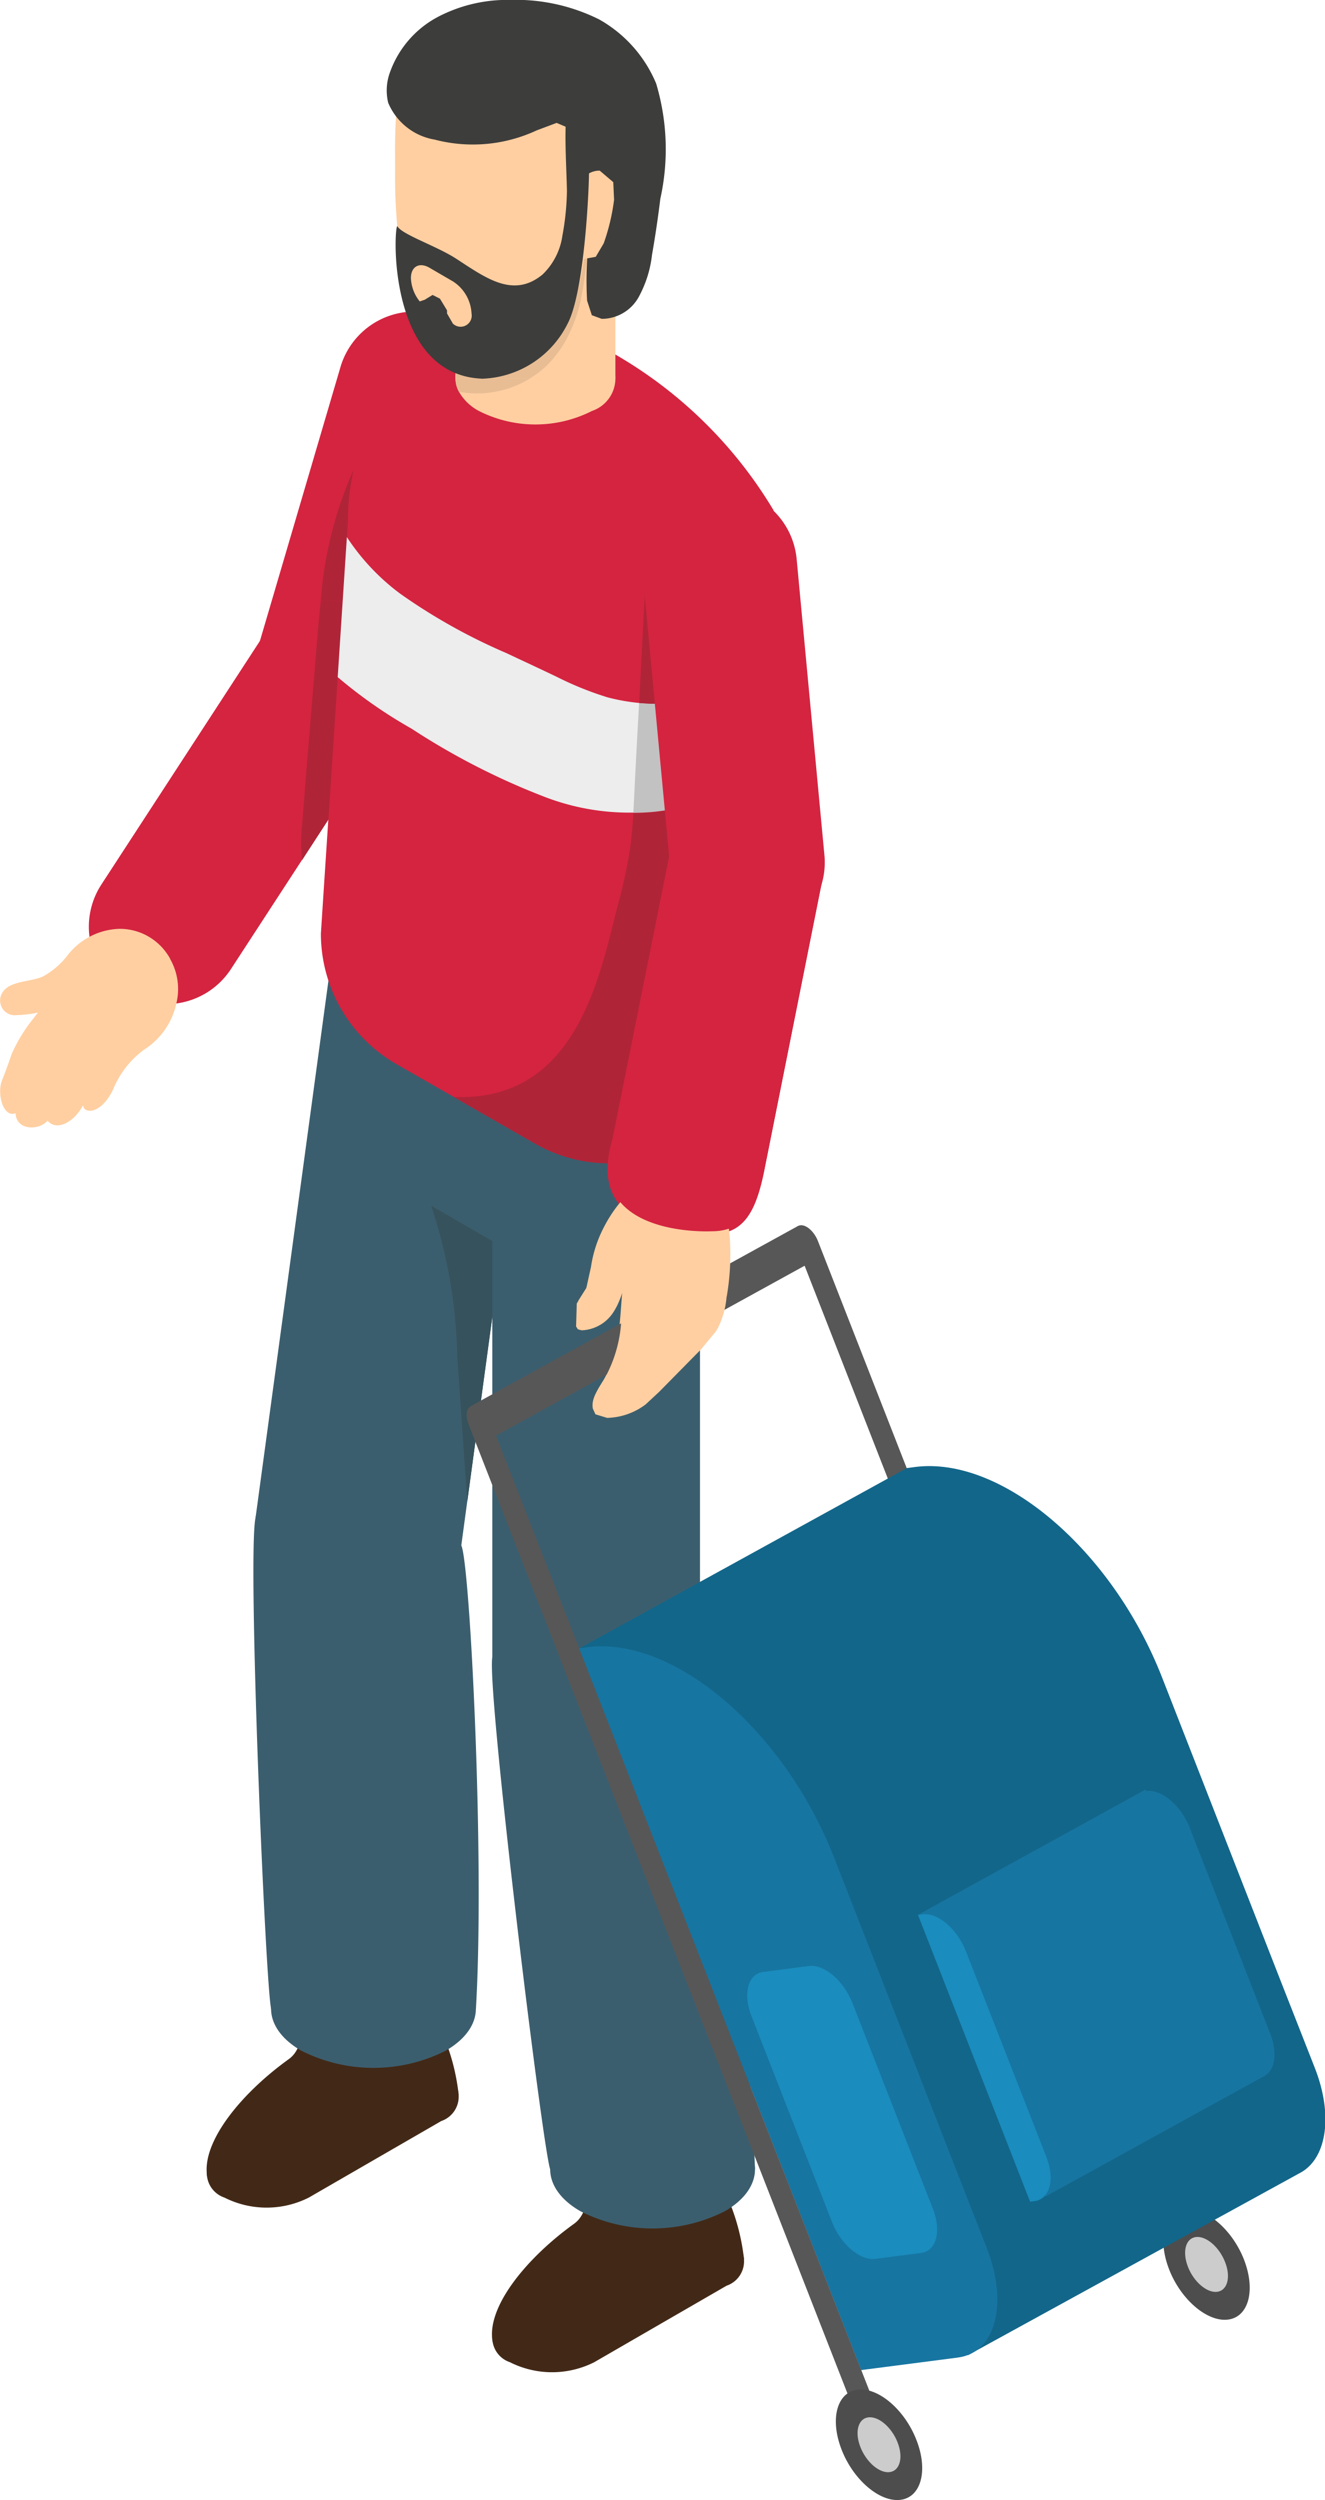 <svg xmlns="http://www.w3.org/2000/svg" width="47.729" height="90" viewBox="0 0 47.729 90"><path d="M373.762,208.885a.927.927,0,0,1,0,1.757L369,213.394a3.376,3.376,0,0,1-3.044,0,.927.927,0,0,1,0-1.757l4.766-2.753a3.36,3.36,0,0,1,3.044,0" transform="translate(-347.591 -128.358)" fill="#422917"/><path d="M369.266,207.819l3.514-.331a7.618,7.618,0,0,1,1.618,3.927l-9.056,2.964c-.227-1.239,1.207-3,2.929-4.24.7-.5.358-1.637,1-2.32" transform="translate(-347.597 -130.082)" fill="#422917"/><path d="M369.912,206.665a.927.927,0,0,1,0,1.757l-4.766,2.753a3.376,3.376,0,0,1-3.044,0,.927.927,0,0,1,0-1.757l4.766-2.753a3.36,3.36,0,0,1,3.044,0" transform="translate(-354.02 -132.065)" fill="#422917"/><path d="M365.416,205.6l3.514-.331a7.617,7.617,0,0,1,1.618,3.927l-9.056,2.964c-.227-1.239,1.207-3,2.931-4.24.7-.5.355-1.637.993-2.32" transform="translate(-354.026 -133.789)" fill="#422917"/><path d="M362.129,211.169l7.411,1,.214-1.58L371,201.43l1.191-8.781-7.411-1Z" transform="translate(-352.923 -156.537)" fill="#3b5e6e"/><path d="M364.5,194.751a18.2,18.2,0,0,1,.942,5.449l.361,5.206.9-6.65v-2.729l-2.205-1.276" transform="translate(-348.97 -151.35)" fill="#36525c"/><path d="M363.419,205.407c-1.442.83-1.442,2.179,0,3.012a5.774,5.774,0,0,0,5.217,0c1.439-.833,1.439-2.181,0-3.012a5.758,5.758,0,0,0-5.217,0" transform="translate(-352.573 -134.6)" fill="#3b5e6e"/><path d="M370.114,218.957c.323-5.47-.219-16.046-.526-16.676-.347-.718-.822-3.089-1.466-3.562a4.428,4.428,0,0,0-3.081-1.127c-1.343.184-2.563,2.363-2.865,3.684s.361,16.9.561,17.68,1.362-.267,2.117,0Z" transform="translate(-352.97 -146.644)" fill="#3b5e6e"/><rect width="7.481" height="19.703" transform="translate(17.734 39.984)" fill="#3b5e6e"/><path d="M362.21,194.979a2.786,2.786,0,1,0,5.345,1.573l3.022-10.271a2.786,2.786,0,1,0-5.345-1.573Z" transform="translate(-352.977 -171.463)" fill="#d42440"/><path d="M361.144,200.681a2.787,2.787,0,0,0,3.855-.814l2.558-3.925.95-1.458,2.336-3.588a2.787,2.787,0,0,0-1.823-4.261l-.51-.048-.275.016a2.777,2.777,0,0,0-2.061,1.25l-5.844,8.973a2.788,2.788,0,0,0,.814,3.855" transform="translate(-356.679 -164.983)" fill="#d42440"/><path d="M363.01,204.754a5.417,5.417,0,0,0,2.723,4.7l2.058,1.177,2.9,1.663a5.433,5.433,0,0,0,8.143-4.718l.48-18.064a15.9,15.9,0,0,0-5.62-5.559c-4.119-2.544-8.535-.232-9.513,4.117l0,.005a8.376,8.376,0,0,0-.2,1.826l-.886,13.541Z" transform="translate(-351.451 -171.146)" fill="#d42440"/><path d="M364.951,185.12a1.779,1.779,0,0,0,.718.692,4.507,4.507,0,0,0,4.074,0,1.241,1.241,0,0,0,0-2.352,3.357,3.357,0,0,0-.852-.339l-.507-.1a4.445,4.445,0,0,0-2.715.44,1.731,1.731,0,0,0-.758.774,1,1,0,0,0,.04.886" transform="translate(-348.419 -171.018)" fill="#ffcfa1"/><rect width="5.761" height="7.457" transform="translate(16.407 6.159)" fill="#ffcfa1"/><path d="M370.976,184.54A14.542,14.542,0,0,1,370.7,187a4.8,4.8,0,0,1-1.081,2.195,3.649,3.649,0,0,1-3.327,1.084,2.018,2.018,0,0,1-.8-.32,2.578,2.578,0,0,1-.814-1.418,20.229,20.229,0,0,1-.6-6.928,4,4,0,0,1,.158-1.023,2.785,2.785,0,0,1,2.331-1.741,5.491,5.491,0,0,1,2.964.619l.71.449.51.622a15.233,15.233,0,0,1,.23,4" transform="translate(-349.773 -177.957)" fill="#ffcfa1"/><path d="M370.976,184.9a14.542,14.542,0,0,1-.275,2.456,4.8,4.8,0,0,1-1.081,2.195,3.649,3.649,0,0,1-3.327,1.084,2.017,2.017,0,0,1-.8-.32,2.578,2.578,0,0,1-.814-1.418,20.229,20.229,0,0,1-.6-6.928,4,4,0,0,1,.158-1.023,2.786,2.786,0,0,1,2.331-1.741,5.491,5.491,0,0,1,2.964.619l.71.449.51.622a15.232,15.232,0,0,1,.23,4" transform="translate(-349.773 -177.357)" fill="#ffcfa1"/><path d="M364.826,183.587v.024a1,1,0,0,0,.125.483,3.369,3.369,0,0,0,.654.061,3.683,3.683,0,0,0,1.925-.547h-2.7Z" transform="translate(-348.419 -169.992)" fill="#e8bd94"/><path d="M369.641,181.09c0,.224-.011.433-.021.611a14.283,14.283,0,0,1-.275,2.456,4.8,4.8,0,0,1-1.081,2.195A3.658,3.658,0,0,1,365.6,187.5a3.462,3.462,0,0,1-.665-.064l-.051-.011a.928.928,0,0,0-.061.328v.021h2.7a3.441,3.441,0,0,0,.732-.6,4.038,4.038,0,0,0,.627-.916,5.542,5.542,0,0,0,.454-1.282,14.252,14.252,0,0,0,.275-2.454c.021-.39.029-.905.021-1.436" transform="translate(-348.417 -174.162)" fill="#e8bd94"/><path d="M369.6,181.073l-.019.6a14.265,14.265,0,0,1-.278,2.456,4.932,4.932,0,0,1-.958,2.058l-.123.136a3.656,3.656,0,0,1-2.659,1.148,3.456,3.456,0,0,1-.665-.061l-.029-.008-.019.051.048.011a3.482,3.482,0,0,0,.665.064,3.672,3.672,0,0,0,2.662-1.148,4.8,4.8,0,0,0,1.079-2.2,14.265,14.265,0,0,0,.278-2.454c.008-.182.016-.39.019-.614v-.045" transform="translate(-348.379 -174.19)" fill="#e8bd94"/><path d="M370.772,185.669l.777-.446a12.832,12.832,0,0,0-.433,4.093l.171.526.355.131a1.52,1.52,0,0,0,1.327-.774,4.124,4.124,0,0,0,.486-1.53q.176-1.009.3-2.021a8.249,8.249,0,0,0-.152-4.149,4.74,4.74,0,0,0-2.056-2.307,6.741,6.741,0,0,0-3.209-.7,5.39,5.39,0,0,0-2.592.609,3.641,3.641,0,0,0-1.725,1.981,1.893,1.893,0,0,0-.07,1.113,2.216,2.216,0,0,0,1.679,1.327,5.442,5.442,0,0,0,3.665-.331l.724-.272.673.286.072.417c.008.441-.013,2.018.005,2.045" transform="translate(-349.968 -178.495)" fill="#3d3d3b"/><path d="M367.419,180.8a.779.779,0,0,0-.721.478,3.054,3.054,0,0,0-.259,1.055,2.857,2.857,0,0,0,.056,1.37l.227.3.555-.1.286-.483a7.419,7.419,0,0,0,.374-1.57l-.029-.635Z" transform="translate(-345.817 -174.658)" fill="#ffcfa1"/><path d="M364.184,184.836a13.972,13.972,0,0,0-1.175,4.694l.278-.016.51.045.19-2.894a8.4,8.4,0,0,1,.2-1.829" transform="translate(-351.453 -167.907)" fill="#b02438"/><path d="M363.731,186.588l-.278.016c-.056.521-.1,1.039-.142,1.554q-.16,1.958-.323,3.922c-.067.841-.136,1.685-.2,2.526a5.9,5.9,0,0,0-.008,1.338l.948-1.46.513-7.847Z" transform="translate(-351.898 -164.981)" fill="#b02438"/><path d="M363.813,185.52l-.19,2.9-.512,7.849.336-5.126h0l.3-4.541Z" transform="translate(-351.282 -166.764)" fill="#b02438"/><path d="M367.185,207.57c-1.442.833-1.442,2.181,0,3.012a5.758,5.758,0,0,0,5.217,0c1.439-.83,1.439-2.179,0-3.012a5.774,5.774,0,0,0-5.217,0" transform="translate(-346.285 -130.984)" fill="#3b5e6e"/><path d="M374.793,221.006c-.176-5.476-1.621-17.8-1.984-18.406a5.951,5.951,0,0,0-1.775-1.89,4.435,4.435,0,0,0-3.172-.841,3.289,3.289,0,0,0-2.534,2.731c-.176,1.343,1.818,17.653,2.088,18.406s.254.721,1.031.921Z" transform="translate(-347.598 -142.914)" fill="#3b5e6e"/><path d="M364.812,192.106a2.064,2.064,0,0,0-1.837-1.084,2.462,2.462,0,0,0-1.869.964,2.815,2.815,0,0,1-.892.758c-.443.192-1.159.147-1.428.547a.531.531,0,0,0,.515.836,3.993,3.993,0,0,0,1.54-.352c.4-.08.854.152,1.255.091a2.419,2.419,0,0,0,1.314-.774Z" transform="translate(-358.681 -157.585)" fill="#ffcfa1"/><path d="M361.674,196.966c-.347.643-.969.942-1.284.558-.288.355-1.124.371-1.153-.264-.454.165-.673-.713-.489-1.18.28-.715.28-.774.363-.985a5.676,5.676,0,0,1,.772-1.252,3.974,3.974,0,0,1,1.089-1.033c1.137-.718,2.157-1.6,3.5-1.548a2.18,2.18,0,0,1,.569,1.992,2.632,2.632,0,0,1-1.164,1.709,3.319,3.319,0,0,0-1.116,1.418c-.448.961-1.095.889-1.089.587" transform="translate(-358.677 -157.182)" fill="#ffcfa1"/><path d="M364.887,182.159l.862.5a1.465,1.465,0,0,1,.659,1.145c0,.422-.3.593-.659.382l-.862-.5a1.462,1.462,0,0,1-.662-1.148c0-.419.3-.59.662-.382" transform="translate(-349.422 -172.524)" fill="#ffcfa1"/><path d="M364.892,186.8a1.427,1.427,0,0,1-.318-.841c0-.414.3-.582.662-.376l.86.5a1.459,1.459,0,0,1,.662,1.156.4.4,0,0,1-.662.368l-.005,0-.216-.374v-.112l-.256-.422-.264-.133-.264.16v.005Zm2.219,2.782a3.566,3.566,0,0,0,3.105-1.978c.587-1.092.772-4.648.774-5.521l.08-.545c.136-.547-.558-1.076-.9-1.519-.067.95.005,1.856.024,2.811a9.56,9.56,0,0,1-.163,1.6,2.409,2.409,0,0,1-.715,1.4c-1.063.876-2.059.112-3.132-.582-.7-.449-1.96-.868-2.1-1.161-.128.04-.374,5.34,3.033,5.492" transform="translate(-349.772 -175.948)" fill="#3d3d3b"/><path d="M363.237,190.778a17.014,17.014,0,0,0,2.657,1.853,25.409,25.409,0,0,0,4.835,2.472,8.484,8.484,0,0,0,5.342.227,16.392,16.392,0,0,1,.515-3.81,7.312,7.312,0,0,1-3.626-.013,11.819,11.819,0,0,1-1.834-.74c-.6-.288-1.209-.569-1.813-.854a20.876,20.876,0,0,1-3.826-2.139,8,8,0,0,1-1.92-2.037Z" transform="translate(-351.072 -166.402)" fill="#ededed"/><path d="M371.743,186.141q-.132,2.447-.259,4.9c.208.019.416.027.627.027a8.346,8.346,0,0,0,.894-.051q-.32-1.578-.649-3.15a4.562,4.562,0,0,0-.614-1.722m1.765,7.484c-.027.342-.043.686-.048,1.028a6.964,6.964,0,0,1-2.181.334h0c-.027.43-.059.86-.12,1.284a18.871,18.871,0,0,1-.44,2.032c-.646,2.5-1.447,6.915-5.649,6.915-.085,0-.176,0-.264-.005l2.9,1.661a5.379,5.379,0,0,0,2.7.729,5.269,5.269,0,0,0,1.087-.112c.115-.566.227-1.132.342-1.7q.7-3.5,1.412-7.008a17.321,17.321,0,0,0,.432-3.068,11.913,11.913,0,0,0-.163-2.09" transform="translate(-348.461 -165.727)" fill="#b02438"/><path d="M368.957,187.966a7.769,7.769,0,0,1-.9.053c-.208,0-.416-.011-.625-.029q-.1,1.746-.184,3.495l-.024.454h0a7,7,0,0,0,2.176-.331c.008-.344.024-.686.051-1.031-.085-.547-.192-1.095-.3-1.639-.067-.323-.128-.649-.195-.972" transform="translate(-344.41 -162.68)" fill="#c2c2c2"/><path d="M368.358,198.793a2.786,2.786,0,1,0,5.548-.521l-1-10.658a2.786,2.786,0,1,0-5.548.518Z" transform="translate(-344.209 -167.487)" fill="#d42440"/><path d="M371.814,198.825a3.1,3.1,0,0,1-.312,1.129l-.534.646q-.761.773-1.524,1.546l-.483.449a2.387,2.387,0,0,1-1.391.486l-.419-.128-.094-.206c-.067-.366.195-.7.385-1.017a4.81,4.81,0,0,0,.574-1.97c.075-.686.085-1.38.2-2.061a3.434,3.434,0,0,1-.35,1.458,1.422,1.422,0,0,1-1.212.772l-.136-.037-.064-.1.024-.828.342-.545.171-.774a4.463,4.463,0,0,1,1.6-2.814l.531-.339a2.654,2.654,0,0,1,1.487-.1l.323.1.195.171a3.538,3.538,0,0,1,.8,1.989,8.96,8.96,0,0,1-.107,2.168" transform="translate(-345.702 -152.039)" fill="#ffcfa1"/><path d="M367.04,201.858c-1.076,3.57,3.57,3.324,3.57,3.324,1.119,0,1.591-.718,1.9-2.229l2.1-10.5a2.786,2.786,0,1,0-5.462-1.1Z" transform="translate(-344.992 -160.751)" fill="#d42440"/><rect width="13.466" height="1.369" transform="matrix(0.876, -0.482, 0.482, 0.876, 16.936, 50.632)" fill="#575757"/><path d="M383.857,232.477l.788-.1-14.393-36.793c-.133-.339-.416-.593-.633-.566h-.005c-.216.029-.283.328-.149.67Z" transform="translate(-340.789 -150.909)" fill="#575757"/><path d="M377.284,210.1c.424,1.095.171,2.061-.574,2.157s-1.7-.713-2.125-1.808-.173-2.061.571-2.157,1.7.713,2.128,1.807" transform="translate(-332.472 -128.754)" fill="#4d4d4d"/><path d="M376.111,209.559c.214.542.085,1.023-.283,1.071s-.844-.355-1.055-.9-.085-1.023.283-1.071.841.352,1.055.9" transform="translate(-331.981 -128.127)" fill="#ccc"/><path d="M380.5,230.272l-14-25.446,11.8-6.49.3-.04c3.118-.4,7.1,2.982,8.893,7.572l.27.689,4.037,10.324,1.2,3.054c.657,1.679.432,3.2-.473,3.74Z" transform="translate(-345.635 -145.486)" fill="#12668a"/><path d="M366.79,200.726l-.3.037,10.164,25.985,3.484-.451c1.362-.176,1.824-1.941,1.044-3.935l-1.194-3.052-4.039-10.324-.27-.689c-1.794-4.589-5.772-7.975-8.893-7.572" transform="translate(-345.634 -141.427)" fill="#1775a1"/><path d="M379.438,234.91l.788-.1-14.393-36.793c-.133-.339-.416-.6-.633-.566h-.005c-.216.029-.283.328-.149.67Z" transform="translate(-348.168 -146.848)" fill="#575757"/><path d="M375.029,215.337l-1.653.214c-.547.072-1.247-.523-1.562-1.33l-2.9-7.411c-.315-.806-.128-1.516.419-1.589l1.653-.214c.55-.069,1.247.526,1.565,1.33l2.9,7.414c.315.8.126,1.514-.422,1.586" transform="translate(-341.845 -134.233)" fill="#1a8cbd"/><path d="M383.555,212.93l-4.29-10.306-8.2,4.512,4.592,10.14Z" transform="translate(-337.999 -138.203)" fill="#1775a1"/><path d="M375.813,203.978l2.9,7.406c.318.809.128,1.516-.419,1.588l-.166.021-4.039-10.324.166-.021c.547-.072,1.247.523,1.562,1.33" transform="translate(-332.956 -138.172)" fill="#1775a1"/><path d="M372.793,205.64l2.9,7.406c.315.809.125,1.516-.422,1.589l-.166.021-4.039-10.324.165-.021c.55-.072,1.247.523,1.562,1.33" transform="translate(-337.999 -135.397)" fill="#1a8cbd"/><path d="M372.862,212.53c.43,1.095.173,2.061-.571,2.157s-1.7-.713-2.125-1.808-.173-2.061.571-2.157,1.7.713,2.125,1.808" transform="translate(-339.851 -124.695)" fill="#4d4d4d"/><path d="M371.692,211.991c.214.545.085,1.023-.283,1.071s-.841-.355-1.055-.9-.085-1.023.283-1.071.841.352,1.055.9" transform="translate(-339.36 -124.068)" fill="#ccc"/><path d="M371.837,198.785a3.1,3.1,0,0,1-.312,1.129l-.534.646q-.761.773-1.524,1.546l-.483.449a2.388,2.388,0,0,1-1.391.486l-.419-.128-.093-.206c-.067-.366.195-.7.384-1.017a4.823,4.823,0,0,0,.574-1.97c.075-.686.085-1.38.2-2.061a3.444,3.444,0,0,1-.35,1.458,1.423,1.423,0,0,1-1.212.772l-.136-.037-.064-.1.024-.828.344-.545.168-.774a4.463,4.463,0,0,1,1.6-2.814l.531-.339a2.654,2.654,0,0,1,1.487-.1l.326.1.192.171a3.537,3.537,0,0,1,.8,1.989,8.942,8.942,0,0,1-.107,2.168" transform="translate(-345.664 -152.106)" fill="#ffcfa1"/><path d="M367.046,201.818c-1.076,3.572,3.57,3.324,3.57,3.324,1.119,0,1.591-.718,1.9-2.227l2.1-10.5a2.786,2.786,0,1,0-5.462-1.1Z" transform="translate(-344.982 -160.817)" fill="#d42440"/></svg>